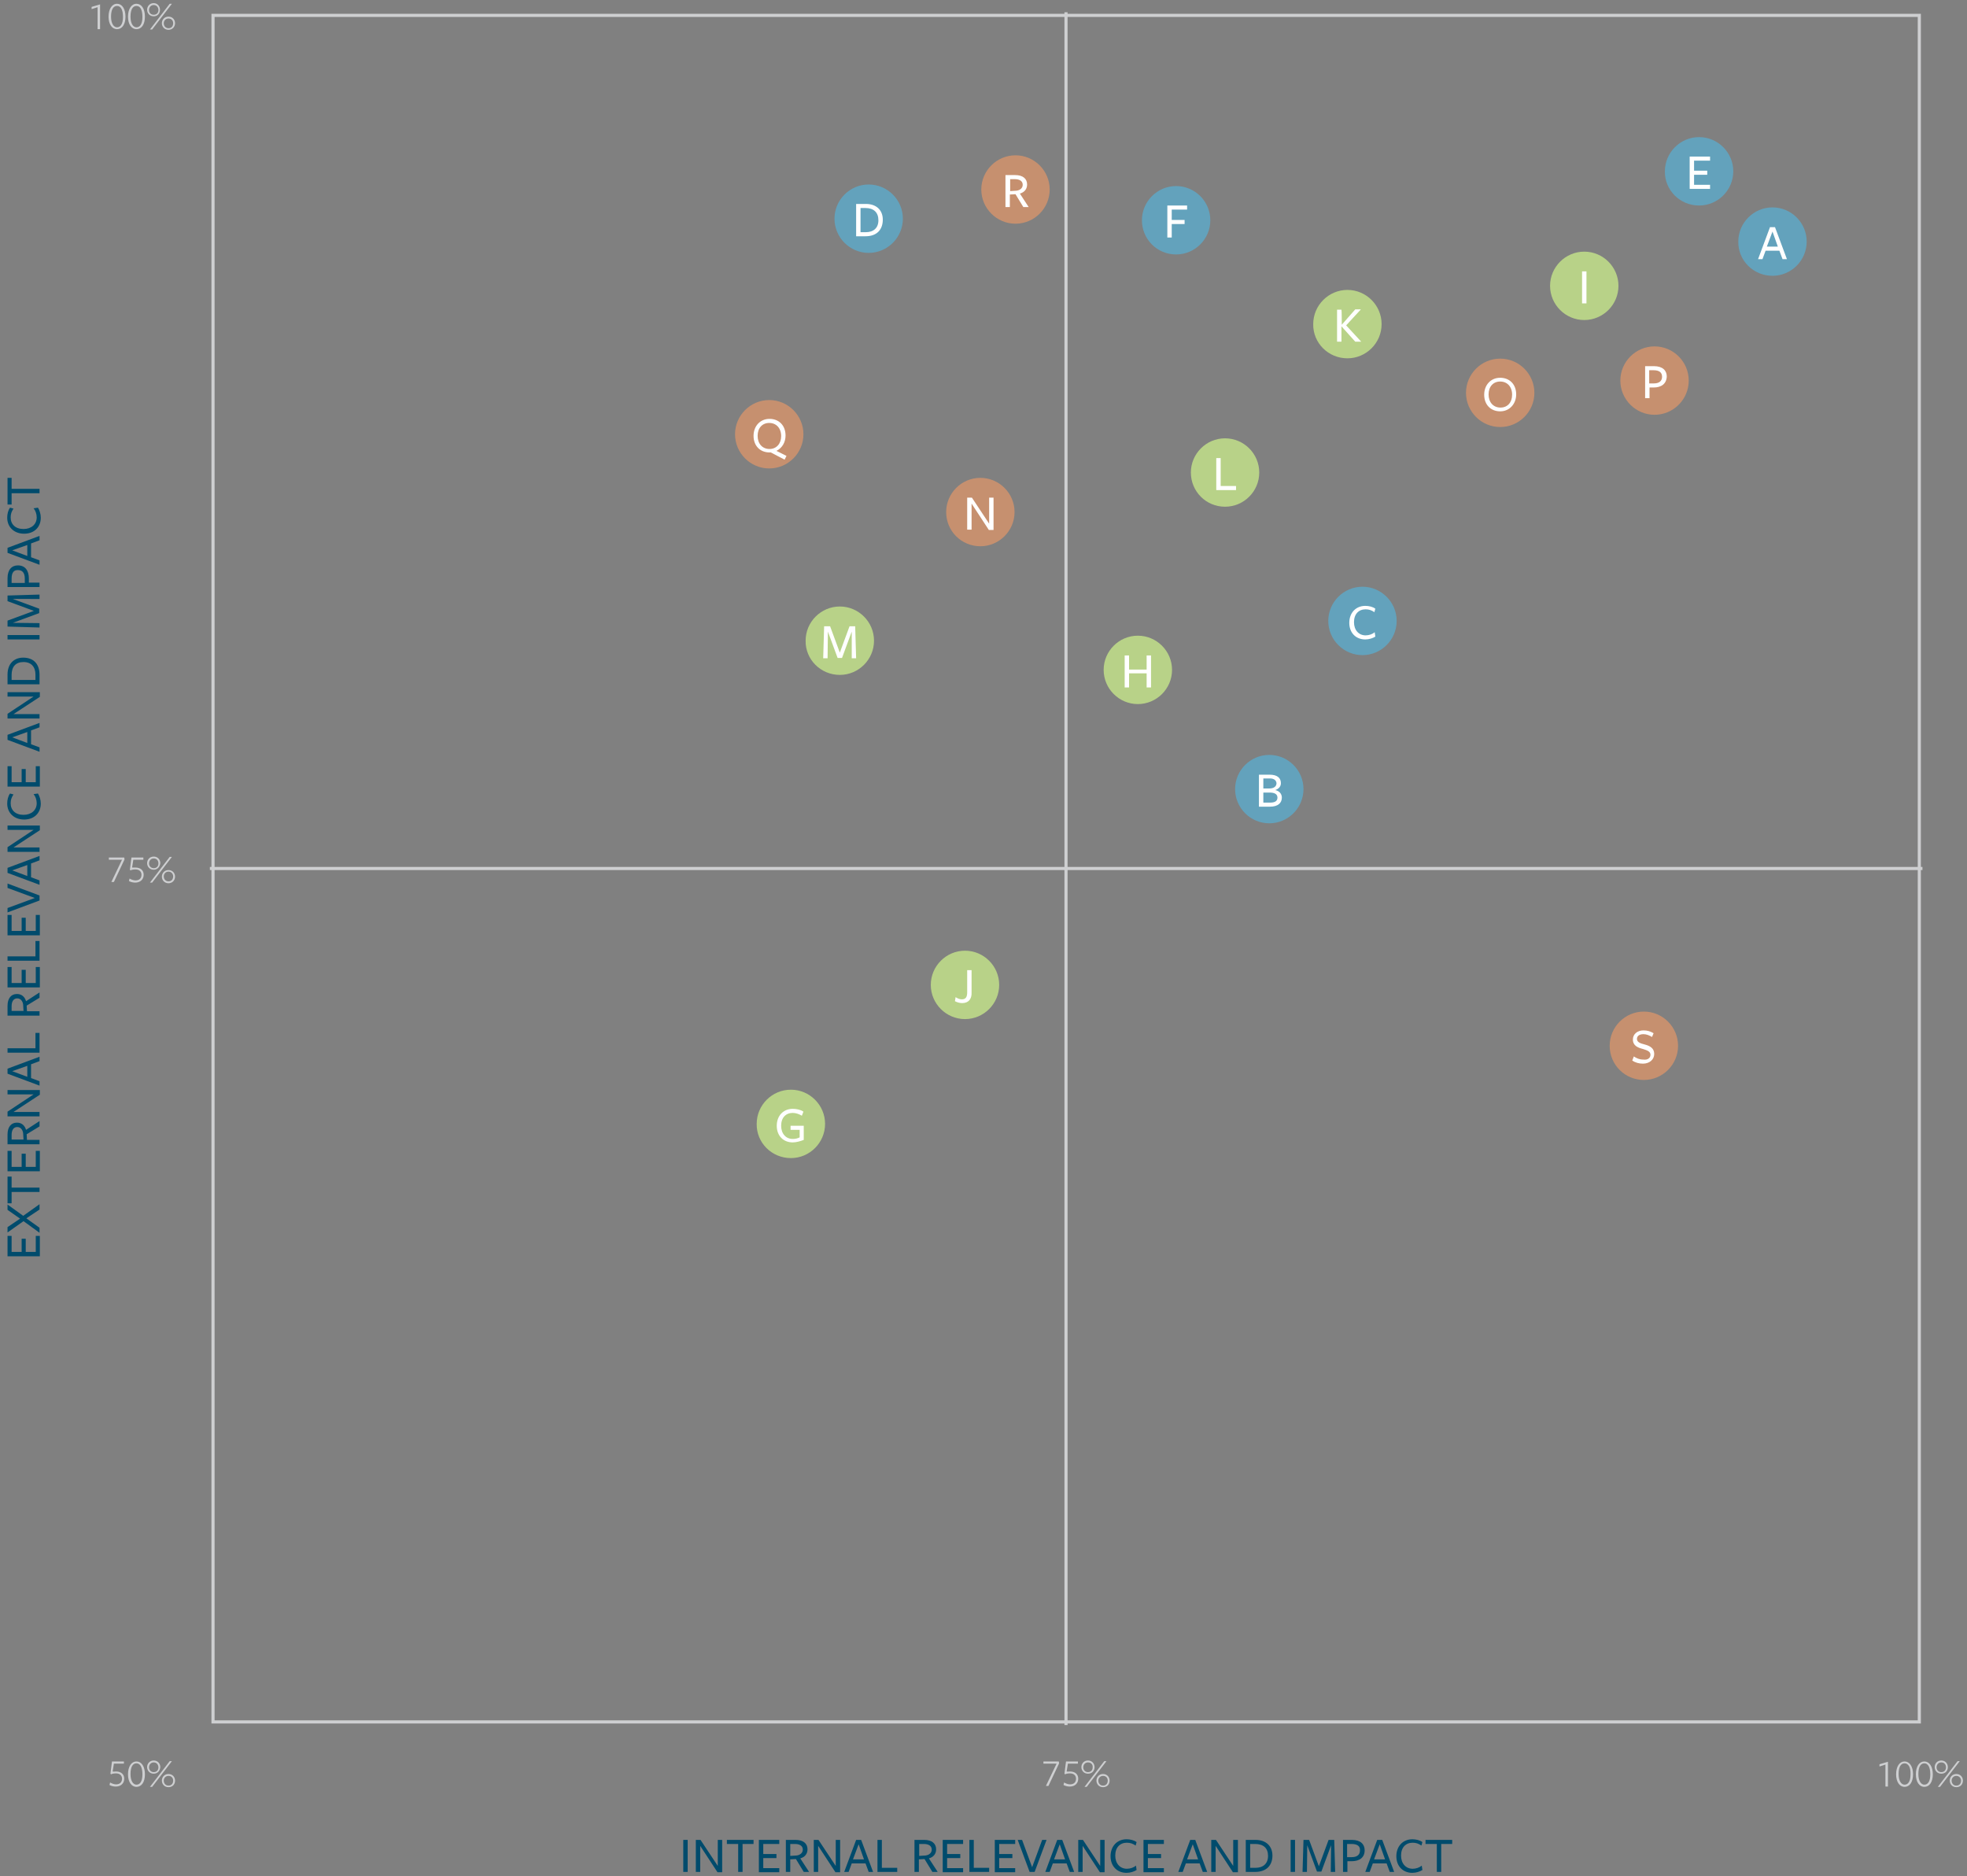 <?xml version="1.0" encoding="utf-8"?>
<!-- Generator: Adobe Illustrator 25.2.3, SVG Export Plug-In . SVG Version: 6.00 Build 0)  -->
<svg version="1.1" xmlns="http://www.w3.org/2000/svg" xmlns:xlink="http://www.w3.org/1999/xlink" x="0px" y="0px"
	 viewBox="0 0 627 598" style="enable-background:new 0 0 627 598;" xml:space="preserve">
<rect x="0" y="0" width="627" height="598" fill="#808080" stroke="none"/>
<style type="text/css">
	.st0{display:none;}
	.st1{display:inline;}
	.st2{fill:#B8D288;}
	.st3{fill:#FFFFFF;}
	.st4{fill:#63A2BC;}
	.st5{fill:#C6906F;}
	.st6{fill:none;stroke:#CECFD1;}
	.st7{fill:#CECFD1;}
	.st8{fill:#004B6C;}
</style>
<g id="Capa_1" class="st0">
	<g class="st1">
		<path class="st2" d="M252.1,369.1c6,0,10.9-4.9,10.9-10.9c0-6-4.9-10.9-10.9-10.9s-10.9,4.9-10.9,10.9
			C241.1,364.2,246,369.1,252.1,369.1"/>
		<g>
			<path class="st3" d="M252.7,364.1c-3,0-5.1-2.1-5.1-5.3s2.1-5.4,5.1-5.4c1.2,0,2.6,0.3,3.4,0.9l-0.5,1.3
				c-0.8-0.5-1.9-0.9-2.9-0.9c-2.2,0-3.7,1.5-3.7,4.1c0,2.5,1.5,4.2,3.7,4.2c0.9,0,1.6-0.2,2.2-0.5v-2.4h-2.9v-1.3h4.2v4.5
				C255.2,363.7,253.8,364.1,252.7,364.1z"/>
		</g>
		<path class="st2" d="M307.6,324.8c6,0,10.9-4.9,10.9-10.9c0-6-4.9-10.9-10.9-10.9c-6,0-10.9,4.9-10.9,10.9
			C296.7,319.9,301.6,324.8,307.6,324.8"/>
		<g>
			<path class="st3" d="M306.7,319.7c-0.9,0-1.7-0.3-2.3-0.6l0.2-1.3c0.6,0.4,1.3,0.7,2,0.7c1.2,0,1.7-0.7,1.7-2.2v-7.1h1.4v7.1
				C309.8,318.3,308.8,319.7,306.7,319.7z"/>
		</g>
		<path class="st2" d="M267.7,215.1c6,0,10.9-4.9,10.9-10.9c0-6-4.9-10.9-10.9-10.9s-10.9,4.9-10.9,10.9
			C256.7,210.2,261.6,215.1,267.7,215.1"/>
		<g>
			<path class="st3" d="M271.5,201.3l-3.1,8.4h-1.4l-3.1-8.4l-0.1,8.5h-1.4l0.3-10.2h1.9l3.1,8.4l3.1-8.4h1.8l0.3,10.2h-1.4
				L271.5,201.3z"/>
		</g>
		<path class="st2" d="M362.7,224.4c6,0,10.9-4.9,10.9-10.9c0-6-4.9-10.9-10.9-10.9s-10.9,4.9-10.9,10.9
			C351.8,219.5,356.7,224.4,362.7,224.4"/>
		<g>
			<path class="st3" d="M365.5,219.1v-4.5h-5.6v4.5h-1.4v-10.2h1.4v4.5h5.6v-4.5h1.4v10.2H365.5z"/>
		</g>
		<path class="st2" d="M390.5,161.5c6,0,10.9-4.9,10.9-10.9c0-6-4.9-10.9-10.9-10.9c-6,0-10.9,4.9-10.9,10.9
			C379.6,156.6,384.4,161.5,390.5,161.5"/>
		<g>
			<path class="st3" d="M387.7,156.2v-10.2h1.4v8.9h4.9v1.3H387.7z"/>
		</g>
		<path class="st2" d="M429.5,114.2c6,0,10.9-4.9,10.9-10.9c0-6-4.9-10.9-10.9-10.9s-10.9,4.9-10.9,10.9
			C418.5,109.3,423.4,114.2,429.5,114.2"/>
		<g>
			<path class="st3" d="M427.7,103.5l4.3-4.9h1.8l-4.7,5.1l4.8,5.2H432l-4.4-4.9h0c0,0.9,0,4.9,0,4.9h-1.4V98.7h1.4
				C427.7,98.7,427.7,103.5,427.7,103.5L427.7,103.5z"/>
		</g>
		<path class="st4" d="M276.9,80.6c6,0,10.9-4.9,10.9-10.9c0-6-4.9-10.9-10.9-10.9c-6,0-10.9,4.9-10.9,10.9
			C266,75.7,270.9,80.6,276.9,80.6"/>
		<g>
			<path class="st3" d="M275.9,75.3c-0.8,0-3,0-3,0V65c0,0,2.3,0,3.1,0c3.4,0,5.4,2,5.4,5C281.4,73.2,279.5,75.3,275.9,75.3z
				 M275.9,66.3h-1.6V74h1.7c2.4,0,4-1.3,4-3.8C280,67.7,278.5,66.3,275.9,66.3z"/>
		</g>
		<path class="st4" d="M374.9,81.1c6,0,10.9-4.9,10.9-10.9c0-6-4.9-10.9-10.9-10.9c-6,0-10.9,4.9-10.9,10.9
			C364,76.2,368.8,81.1,374.9,81.1"/>
		<g>
			<path class="st3" d="M372.1,65.5h6.3v1.3h-4.9v3.3h4.1v1.3h-4.1v4.3h-1.4V65.5z"/>
		</g>
		<path class="st4" d="M541.6,65.5c6,0,10.9-4.9,10.9-10.9c0-6-4.9-10.9-10.9-10.9c-6,0-10.9,4.9-10.9,10.9
			C530.6,60.6,535.5,65.5,541.6,65.5"/>
		<g>
			<path class="st3" d="M538.6,60.2V49.9h6.5v1.3H540v3.2h4.2v1.3H540v3.2h5.1v1.3H538.6z"/>
		</g>
		<path class="st4" d="M565,87.9c6,0,10.9-4.9,10.9-10.9c0-6-4.9-10.9-10.9-10.9c-6,0-10.9,4.9-10.9,10.9
			C554,83,558.9,87.9,565,87.9"/>
		<g>
			<path class="st3" d="M569.6,82.6h-1.4l-1-2.7h-4.4l-1,2.7h-1.4l3.8-10.2h1.6L569.6,82.6z M565,73.8l-1.8,4.8h3.5L565,73.8z"/>
		</g>
		<path class="st4" d="M434.3,208.8c6,0,10.9-4.9,10.9-10.9c0-6-4.9-10.9-10.9-10.9s-10.9,4.9-10.9,10.9
			C423.4,203.9,428.3,208.8,434.3,208.8"/>
		<g>
			<path class="st3" d="M438.1,195.1c-0.9-0.6-1.7-0.9-2.8-0.9c-2.2,0-3.7,1.5-3.7,4.1c0,2.5,1.5,4.2,3.7,4.2c1.1,0,2.2-0.4,2.9-1
				l0.2,1.4c-0.8,0.5-2,0.9-3.2,0.9c-3,0-5.1-2.1-5.1-5.3s2.1-5.4,5.1-5.4c1.2,0,2.4,0.3,3.2,0.9L438.1,195.1z"/>
		</g>
		<path class="st4" d="M404.6,262.4c6,0,10.9-4.9,10.9-10.9c0-6-4.9-10.9-10.9-10.9c-6,0-10.9,4.9-10.9,10.9
			C393.7,257.5,398.6,262.4,404.6,262.4"/>
		<g>
			<path class="st3" d="M408.6,254.2c0,1.7-1.2,2.9-3.8,2.9h-3.5v-10.2h3.4c2.5,0,3.6,1.1,3.6,2.7c0,1-0.6,1.8-1.8,2.2
				C407.8,252.1,408.6,253,408.6,254.2z M404.8,248.1h-2.1v3.2c0,0,1.9,0,1.9,0c1.5,0,2.3-0.7,2.3-1.7
				C406.8,248.7,406.1,248.1,404.8,248.1z M404.7,252.6h-2v3.2h2.2c1.5,0,2.3-0.5,2.3-1.6C407.2,253,406.1,252.6,404.7,252.6z"/>
		</g>
		<path class="st2" d="M505,102c6,0,10.9-4.9,10.9-10.9c0-6-4.9-10.9-10.9-10.9c-6,0-10.9,4.9-10.9,10.9C494.1,97.1,499,102,505,102
			"/>
		<g>
			<path class="st3" d="M504.3,96.7V86.5h1.4v10.2H504.3z"/>
		</g>
		<path class="st5" d="M524,344.2c6,0,10.9-4.9,10.9-10.9c0-6-4.9-10.9-10.9-10.9c-6,0-10.9,4.9-10.9,10.9
			C513.1,339.4,518,344.2,524,344.2"/>
		<g>
			<path class="st3" d="M526.1,336.2c0-1-0.8-1.4-2.5-1.9c-1.5-0.4-3.1-1-3.1-3c0-1.7,1.4-2.9,3.4-2.9c1.2,0,2.2,0.3,3.2,0.9
				l-0.5,1.2c-0.8-0.5-1.8-0.9-2.7-0.9c-1.5,0-2.1,0.7-2.1,1.5c0,1,0.9,1.4,2.5,1.8c1.5,0.4,3,1.1,3,3c0,1.8-1.5,3.1-3.6,3.1
				c-1.2,0-2.4-0.3-3.4-1l0.5-1.3c0.9,0.6,1.8,1,3,1C525.2,337.9,526.1,337.2,526.1,336.2z"/>
		</g>
		<path class="st5" d="M245.2,149.3c6,0,10.9-4.9,10.9-10.9c0-6-4.9-10.9-10.9-10.9c-6,0-10.9,4.9-10.9,10.9
			C234.3,144.4,239.2,149.3,245.2,149.3"/>
		<g>
			<path class="st3" d="M250.7,145.3l-0.6,1.2l-4.4-2.3c-0.1,0-0.3,0-0.4,0c-3,0-5.1-2.1-5.1-5.3c0-3.1,2.1-5.4,5.1-5.4
				c3,0,5.1,2.1,5.1,5.3c0,2.2-1.1,4-2.9,4.9L250.7,145.3z M245.2,134.8c-2.2,0-3.7,1.6-3.7,4.1c0,2.5,1.5,4.2,3.8,4.2
				c2.2,0,3.7-1.7,3.7-4.1C249,136.4,247.4,134.8,245.2,134.8z"/>
		</g>
		<path class="st5" d="M312.5,174.1c6,0,10.9-4.9,10.9-10.9c0-6-4.9-10.9-10.9-10.9c-6,0-10.9,4.9-10.9,10.9
			C301.6,169.3,306.5,174.1,312.5,174.1"/>
		<g>
			<path class="st3" d="M315.3,158.6h1.4v10.3h-1.5l-5.5-8.4v8.3h-1.4v-10.2h1.5l5.5,8.3V158.6z"/>
		</g>
		<path class="st5" d="M323.7,71.3c6,0,10.9-4.9,10.9-10.9c0-6-4.9-10.9-10.9-10.9c-6,0-10.9,4.9-10.9,10.9
			C312.8,66.4,317.7,71.3,323.7,71.3"/>
		<g>
			<path class="st3" d="M321.9,66h-1.4V55.8c0,0,3,0,3.1,0c2.5,0,3.8,1.2,3.8,3c0,1.5-0.9,2.5-2.3,2.9l2.8,4.3h-1.7l-2.5-4.1
				l-1.8,0.1V66z M323.6,60.8c1.3,0,2.4-0.7,2.4-1.9c0-1.2-1-1.8-2.5-1.8h-1.5v3.8L323.6,60.8z"/>
		</g>
		<path class="st5" d="M478.2,136.1c6,0,10.9-4.9,10.9-10.9c0-6-4.9-10.9-10.9-10.9c-6,0-10.9,4.9-10.9,10.9
			C467.3,131.2,472.2,136.1,478.2,136.1"/>
		<g>
			<path class="st3" d="M478.2,131.1c-3,0-5.1-2.1-5.1-5.3c0-3.1,2.1-5.4,5.1-5.4c3,0,5.1,2.1,5.1,5.3
				C483.3,128.7,481.2,131.1,478.2,131.1z M478.2,121.6c-2.2,0-3.7,1.6-3.7,4.1c0,2.5,1.5,4.2,3.8,4.2c2.2,0,3.7-1.6,3.7-4.1
				C482,123.2,480.4,121.6,478.2,121.6z"/>
		</g>
		<path class="st5" d="M527.4,132.2c6,0,10.9-4.9,10.9-10.9c0-6-4.9-10.9-10.9-10.9c-6,0-10.9,4.9-10.9,10.9
			C516.5,127.3,521.4,132.2,527.4,132.2"/>
		<g>
			<path class="st3" d="M527.1,123.5l-1.3,0v3.4h-1.4v-10.2c0,0,2.8,0,2.8,0c2.8,0,4.1,1.4,4.1,3.3
				C531.2,122.3,529.6,123.5,527.1,123.5z M527.1,118c0,0-1.4,0-1.4,0v4.2l1.5,0c1.7,0,2.6-0.8,2.6-2.1
				C529.8,118.7,528.9,118,527.1,118z"/>
		</g>
		<rect x="67.9" y="4.9" class="st6" width="543.9" height="543.9"/>
		<line class="st6" x1="339.8" y1="3.9" x2="339.8" y2="549.8"/>
		<line class="st6" x1="66.9" y1="276.8" x2="612.8" y2="276.8"/>
		<path class="st7" d="M31.1,2.3l-1.9,0.6l0-0.7l2.7-0.8v7.9h-0.8V2.3z M37.3,9.3c-1.6,0-2.7-1.6-2.7-4s1.1-4.1,2.7-4.1
			c1.6,0,2.7,1.6,2.7,4.1S38.9,9.3,37.3,9.3z M37.3,1.9c-1.1,0-1.9,1-1.9,3.4c0,2.3,0.9,3.4,1.9,3.4c1.1,0,1.9-1,1.9-3.3
			C39.2,2.9,38.4,1.9,37.3,1.9z M43.5,9.3c-1.6,0-2.7-1.6-2.7-4s1.1-4.1,2.7-4.1c1.6,0,2.7,1.6,2.7,4.1S45.1,9.3,43.5,9.3z
			 M43.5,1.9c-1.1,0-1.9,1-1.9,3.4c0,2.3,0.9,3.4,1.9,3.4c1.1,0,1.9-1,1.9-3.3C45.4,2.9,44.6,1.9,43.5,1.9z M49,5.2
			c-1.3,0-2.1-1-2.1-2.1C46.9,2,47.7,1,49,1C50.2,1,51,2,51,3.1C51,4.3,50.2,5.2,49,5.2z M49,1.6c-0.9,0-1.5,0.7-1.5,1.6
			C47.5,4,48,4.7,49,4.7c1,0,1.5-0.7,1.5-1.5C50.5,2.3,49.9,1.6,49,1.6z M48.5,9.4h-0.7l6.3-8.2h0.7L48.5,9.4z M53.7,9.5
			c-1.3,0-2.1-1-2.1-2.1c0-1.1,0.8-2.1,2.1-2.1c1.3,0,2.1,1,2.1,2.1C55.8,8.5,55,9.5,53.7,9.5z M53.7,5.9c-0.9,0-1.5,0.7-1.5,1.5
			c0,0.9,0.6,1.6,1.5,1.6c1,0,1.5-0.7,1.5-1.6C55.2,6.6,54.7,5.9,53.7,5.9z"/>
		<path class="st7" d="M332.6,562.2l0-0.8h4.9l0.1,0.6l-3.4,7.2h-0.8l3.4-7.1H332.6z M341.1,564.6c1.6,0,2.6,0.9,2.6,2.3
			c0,1.4-1,2.5-2.7,2.5c-0.7,0-1.5-0.2-2-0.5l0.2-0.8c0.5,0.3,1.2,0.6,1.9,0.6c1.1,0,1.9-0.6,1.9-1.8c0-1-0.7-1.7-1.9-1.7
			c-0.7,0-1.2,0.1-1.6,0.3l-0.2-0.2l0.5-3.9h3.8l0,0.7h-3.2l-0.4,2.5C340.3,564.7,340.6,564.6,341.1,564.6z M346.8,565.3
			c-1.3,0-2.1-1-2.1-2.1c0-1.1,0.8-2.1,2.1-2.1c1.3,0,2.1,1,2.1,2.1C348.9,564.4,348.1,565.3,346.8,565.3z M346.8,561.7
			c-0.9,0-1.5,0.7-1.5,1.6c0,0.8,0.6,1.5,1.5,1.5c1,0,1.5-0.7,1.5-1.5C348.4,562.4,347.8,561.7,346.8,561.7z M346.4,569.5h-0.7
			l6.3-8.2h0.7L346.4,569.5z M351.6,569.6c-1.3,0-2.1-1-2.1-2.1c0-1.1,0.8-2.1,2.1-2.1c1.3,0,2.1,1,2.1,2.1
			C353.7,568.7,352.9,569.6,351.6,569.6z M351.6,566c-0.9,0-1.5,0.7-1.5,1.5c0,0.9,0.6,1.6,1.5,1.6c1,0,1.5-0.7,1.5-1.6
			C353.1,566.7,352.6,566,351.6,566z"/>
		<path class="st7" d="M601,562.4l-1.9,0.6l0-0.7l2.7-0.8v7.9H601V562.4z M607.1,569.5c-1.6,0-2.7-1.6-2.7-4c0-2.5,1.1-4.1,2.7-4.1
			c1.6,0,2.7,1.6,2.7,4.1S608.7,569.5,607.1,569.5z M607.1,562c-1.1,0-1.9,1-1.9,3.4c0,2.3,0.9,3.4,1.9,3.4c1.1,0,1.9-1,1.9-3.3
			C609.1,563.1,608.2,562,607.1,562z M613.4,569.5c-1.6,0-2.7-1.6-2.7-4c0-2.5,1.1-4.1,2.7-4.1c1.6,0,2.7,1.6,2.7,4.1
			S615,569.5,613.4,569.5z M613.4,562c-1.1,0-1.9,1-1.9,3.4c0,2.3,0.9,3.4,1.9,3.4c1.1,0,1.9-1,1.9-3.3
			C615.3,563.1,614.5,562,613.4,562z M618.8,565.3c-1.3,0-2.1-1-2.1-2.1c0-1.1,0.8-2.1,2.1-2.1c1.3,0,2.1,1,2.1,2.1
			C620.9,564.4,620.1,565.3,618.8,565.3z M618.8,561.7c-0.9,0-1.5,0.7-1.5,1.6c0,0.8,0.6,1.5,1.5,1.5c1,0,1.5-0.7,1.5-1.5
			C620.3,562.4,619.8,561.7,618.8,561.7z M618.4,569.5h-0.7l6.3-8.2h0.7L618.4,569.5z M623.6,569.6c-1.3,0-2.1-1-2.1-2.1
			c0-1.1,0.8-2.1,2.1-2.1c1.3,0,2.1,1,2.1,2.1C625.7,568.7,624.9,569.6,623.6,569.6z M623.6,566c-0.9,0-1.5,0.7-1.5,1.5
			c0,0.9,0.6,1.6,1.5,1.6c1,0,1.5-0.7,1.5-1.6C625.1,566.7,624.5,566,623.6,566z"/>
		<path class="st7" d="M37,564.6c1.6,0,2.6,0.9,2.6,2.3c0,1.4-1,2.5-2.7,2.5c-0.7,0-1.5-0.2-2-0.5l0.2-0.8c0.5,0.3,1.2,0.6,1.9,0.6
			c1.1,0,1.9-0.6,1.9-1.8c0-1-0.7-1.7-1.9-1.7c-0.7,0-1.2,0.1-1.6,0.3l-0.2-0.2l0.5-3.9h3.8l0,0.7h-3.2l-0.4,2.5
			C36.2,564.7,36.5,564.6,37,564.6z M43.5,569.5c-1.6,0-2.7-1.6-2.7-4c0-2.5,1.1-4.1,2.7-4.1c1.6,0,2.7,1.6,2.7,4.1
			S45.1,569.5,43.5,569.5z M43.5,562c-1.1,0-1.9,1-1.9,3.4c0,2.3,0.9,3.4,1.9,3.4c1.1,0,1.9-1,1.9-3.3C45.4,563.1,44.6,562,43.5,562
			z M48.9,565.3c-1.3,0-2.1-1-2.1-2.1c0-1.1,0.8-2.1,2.1-2.1c1.3,0,2.1,1,2.1,2.1C51,564.4,50.2,565.3,48.9,565.3z M48.9,561.7
			c-0.9,0-1.5,0.7-1.5,1.6c0,0.8,0.6,1.5,1.5,1.5c1,0,1.5-0.7,1.5-1.5C50.5,562.4,49.9,561.7,48.9,561.7z M48.5,569.5h-0.7l6.3-8.2
			h0.7L48.5,569.5z M53.7,569.6c-1.3,0-2.1-1-2.1-2.1c0-1.1,0.8-2.1,2.1-2.1c1.3,0,2.1,1,2.1,2.1C55.8,568.7,55,569.6,53.7,569.6z
			 M53.7,566c-0.9,0-1.5,0.7-1.5,1.5c0,0.9,0.6,1.6,1.5,1.6c1,0,1.5-0.7,1.5-1.6C55.2,566.7,54.7,566,53.7,566z"/>
		<path class="st7" d="M34.7,274.1l0-0.8h4.9l0.1,0.6l-3.4,7.2h-0.8l3.4-7.1H34.7z M43.2,276.5c1.6,0,2.6,0.9,2.6,2.3
			c0,1.4-1,2.5-2.7,2.5c-0.7,0-1.5-0.2-2-0.5l0.2-0.8c0.5,0.3,1.2,0.6,1.9,0.6c1.1,0,1.9-0.6,1.9-1.8c0-1-0.7-1.7-1.9-1.7
			c-0.7,0-1.2,0.1-1.6,0.3l-0.2-0.2l0.5-3.9h3.8l0,0.7h-3.2l-0.4,2.5C42.4,276.5,42.7,276.5,43.2,276.5z M48.9,277.2
			c-1.3,0-2.1-1-2.1-2.1c0-1.1,0.8-2.1,2.1-2.1c1.3,0,2.1,1,2.1,2.1C51,276.2,50.2,277.2,48.9,277.2z M48.9,273.6
			c-0.9,0-1.5,0.7-1.5,1.6c0,0.8,0.6,1.5,1.5,1.5c1,0,1.5-0.7,1.5-1.5C50.5,274.2,49.9,273.6,48.9,273.6z M48.5,281.3h-0.7l6.3-8.2
			h0.7L48.5,281.3z M53.7,281.5c-1.3,0-2.1-1-2.1-2.1c0-1.1,0.8-2.1,2.1-2.1c1.3,0,2.1,1,2.1,2.1C55.8,280.5,55,281.5,53.7,281.5z
			 M53.7,277.8c-0.9,0-1.5,0.7-1.5,1.5c0,0.9,0.6,1.6,1.5,1.6c1,0,1.5-0.7,1.5-1.6C55.2,278.6,54.7,277.8,53.7,277.8z"/>
		<g>
			<path class="st8" d="M224.9,596.6h-1.4v-10.2c0,0,3,0,3.1,0c2.5,0,3.8,1.2,3.8,3c0,1.5-0.9,2.5-2.3,2.9l2.8,4.3h-1.7l-2.5-4.1
				l-1.8,0.1V596.6z M226.6,591.4c1.3,0,2.4-0.7,2.4-1.9c0-1.2-1-1.8-2.5-1.8h-1.5v3.8L226.6,591.4z"/>
			<path class="st8" d="M232.4,596.6v-10.2h6.5v1.3h-5.1v3.2h4.2v1.3h-4.2v3.2h5.1v1.3H232.4z"/>
			<path class="st8" d="M241,596.6v-10.2h1.4v8.9h4.9v1.3H241z"/>
			<path class="st8" d="M249.1,596.6v-10.2h6.5v1.3h-5.1v3.2h4.2v1.3h-4.2v3.2h5.1v1.3H249.1z"/>
			<path class="st8" d="M261.7,596.6h-1.6l-3.8-10.2h1.4l3.2,8.7l3.2-8.7h1.4L261.7,596.6z"/>
			<path class="st8" d="M274.3,596.6h-1.4l-1-2.7h-4.4l-1,2.7h-1.4l3.8-10.2h1.6L274.3,596.6z M269.7,587.8l-1.8,4.8h3.5
				L269.7,587.8z"/>
			<path class="st8" d="M282.7,586.4h1.4v10.3h-1.5l-5.5-8.4v8.3h-1.4v-10.2h1.5l5.5,8.3V586.4z"/>
			<path class="st8" d="M294,588.2c-0.9-0.6-1.7-0.9-2.8-0.9c-2.2,0-3.7,1.5-3.7,4.1c0,2.5,1.5,4.2,3.7,4.2c1.1,0,2.2-0.4,2.9-1
				l0.2,1.4c-0.8,0.5-2,0.9-3.2,0.9c-3,0-5.1-2.1-5.1-5.3s2.1-5.4,5.1-5.4c1.2,0,2.4,0.3,3.2,0.9L294,588.2z"/>
			<path class="st8" d="M296.5,596.6v-10.2h1.4v10.2H296.5z"/>
			<path class="st8" d="M308.5,596.6h-1.4l-1-2.7h-4.4l-1,2.7h-1.4l3.8-10.2h1.6L308.5,596.6z M303.9,587.8l-1.8,4.8h3.5
				L303.9,587.8z"/>
			<path class="st8" d="M313.6,596.6v-10.2h6.5v1.3H315v3.2h4.2v1.3H315v3.2h5.1v1.3H313.6z"/>
			<path class="st8" d="M326,596.6v-10.2h1.4v10.2H326z"/>
			<path class="st8" d="M338.8,588.1l-3.1,8.4h-1.4l-3.1-8.4l-0.1,8.5h-1.4l0.3-10.2h1.8l3.1,8.4l3.1-8.4h1.8l0.3,10.2h-1.4
				L338.8,588.1z"/>
			<path class="st8" d="M345.3,593.2l-1.3,0v3.4h-1.4v-10.2c0,0,2.8,0,2.8,0c2.8,0,4.1,1.4,4.1,3.3
				C349.5,592,347.9,593.2,345.3,593.2z M345.4,587.7c0,0-1.4,0-1.4,0v4.2l1.5,0c1.7,0,2.6-0.8,2.6-2.1
				C348.1,588.4,347.2,587.7,345.4,587.7z"/>
			<path class="st8" d="M359,596.6h-1.4l-1-2.7h-4.4l-1,2.7h-1.4l3.8-10.2h1.6L359,596.6z M354.4,587.8l-1.8,4.8h3.5L354.4,587.8z"
				/>
			<path class="st8" d="M367.6,588.2c-0.9-0.6-1.7-0.9-2.8-0.9c-2.2,0-3.7,1.5-3.7,4.1c0,2.5,1.5,4.2,3.7,4.2c1.1,0,2.2-0.4,2.9-1
				l0.2,1.4c-0.8,0.5-2,0.9-3.2,0.9c-3,0-5.1-2.1-5.1-5.3s2.1-5.4,5.1-5.4c1.2,0,2.4,0.3,3.2,0.9L367.6,588.2z"/>
			<path class="st8" d="M373.9,587.7v8.9h-1.4v-8.9H369v-1.3h8.5v1.3H373.9z"/>
			<path class="st8" d="M383.6,596.8c-3,0-5.1-2.1-5.1-5.3c0-3.1,2.1-5.4,5.1-5.4c3,0,5.1,2.1,5.1,5.3
				C388.7,594.5,386.6,596.8,383.6,596.8z M383.5,587.4c-2.2,0-3.7,1.6-3.7,4.1c0,2.5,1.5,4.2,3.8,4.2c2.2,0,3.7-1.6,3.7-4.1
				C387.3,589,385.8,587.4,383.5,587.4z"/>
			<path class="st8" d="M394.5,596.6v-10.2h1.4v10.2H394.5z"/>
			<path class="st8" d="M405.5,586.4h1.4v10.3h-1.5l-5.5-8.4v8.3h-1.4v-10.2h1.5l5.5,8.3V586.4z"/>
			<path class="st8" d="M413.4,587.7v8.9h-1.4v-8.9h-3.6v-1.3h8.5v1.3H413.4z"/>
			<path class="st8" d="M418.6,596.6v-10.2h6.5v1.3H420v3.2h4.2v1.3H420v3.2h5.1v1.3H418.6z"/>
			<path class="st8" d="M428.6,596.6h-1.4v-10.2c0,0,3,0,3.1,0c2.5,0,3.8,1.2,3.8,3c0,1.5-0.9,2.5-2.3,2.9l2.8,4.3h-1.7l-2.5-4.1
				l-1.8,0.1V596.6z M430.3,591.4c1.3,0,2.4-0.7,2.4-1.9c0-1.2-1-1.8-2.5-1.8h-1.5v3.8L430.3,591.4z"/>
			<path class="st8" d="M443.1,586.4h1.4v10.3h-1.5l-5.5-8.4v8.3h-1.4v-10.2h1.5l5.5,8.3V586.4z"/>
			<path class="st8" d="M451.6,596.8c-3,0-5.1-2.1-5.1-5.3c0-3.1,2.1-5.4,5.1-5.4c3,0,5.1,2.1,5.1,5.3
				C456.8,594.5,454.6,596.8,451.6,596.8z M451.6,587.4c-2.2,0-3.7,1.6-3.7,4.1c0,2.5,1.5,4.2,3.8,4.2c2.2,0,3.7-1.6,3.7-4.1
				C455.4,589,453.8,587.4,451.6,587.4z"/>
		</g>
		<g>
			<path class="st8" d="M12.6,393.3v1.4H2.4c0,0,0-3,0-3.1c0-2.5,1.2-3.8,3-3.8c1.5,0,2.5,0.9,2.9,2.3l4.3-2.8v1.7l-4.1,2.5l0.1,1.8
				H12.6z M7.4,391.6c0-1.3-0.7-2.4-1.9-2.4c-1.2,0-1.8,1-1.8,2.5v1.5h3.8L7.4,391.6z"/>
			<path class="st8" d="M12.6,385.7H2.4v-6.5h1.3v5.1h3.2v-4.2h1.3v4.2h3.2v-5.1h1.3V385.7z"/>
			<path class="st8" d="M12.6,377.2H2.4v-1.4h8.9v-4.9h1.3V377.2z"/>
			<path class="st8" d="M12.6,369.1H2.4v-6.5h1.3v5.1h3.2v-4.2h1.3v4.2h3.2v-5.1h1.3V369.1z"/>
			<path class="st8" d="M12.6,356.4v1.6l-10.2,3.8v-1.4l8.7-3.2L2.4,354v-1.4L12.6,356.4z"/>
			<path class="st8" d="M12.6,343.8v1.4l-2.7,1v4.4l2.7,1v1.4l-10.2-3.8v-1.6L12.6,343.8z M3.9,348.4l4.8,1.8v-3.5L3.9,348.4z"/>
			<path class="st8" d="M2.4,335.5v-1.4h10.3v1.5l-8.4,5.5h8.3v1.4H2.4v-1.5l8.3-5.5H2.4z"/>
			<path class="st8" d="M4.3,324.2c-0.6,0.9-0.9,1.7-0.9,2.8c0,2.2,1.5,3.7,4.1,3.7c2.5,0,4.2-1.5,4.2-3.7c0-1.1-0.4-2.2-1-2.9
				l1.4-0.2c0.5,0.8,0.9,2,0.9,3.2c0,3-2.1,5.1-5.3,5.1s-5.4-2.1-5.4-5.1c0-1.2,0.3-2.4,0.9-3.2L4.3,324.2z"/>
			<path class="st8" d="M12.6,321.7H2.4v-1.4h10.2V321.7z"/>
			<path class="st8" d="M12.6,309.6v1.4l-2.7,1v4.4l2.7,1v1.4L2.4,315v-1.6L12.6,309.6z M3.9,314.2l4.8,1.8v-3.5L3.9,314.2z"/>
			<path class="st8" d="M12.6,304.5H2.4v-6.5h1.3v5.1h3.2v-4.2h1.3v4.2h3.2v-5.1h1.3V304.5z"/>
			<path class="st8" d="M12.6,292.2H2.4v-1.4h10.2V292.2z"/>
			<path class="st8" d="M4.1,279.4l8.4,3.1v1.4L4.1,287l8.5,0.1v1.4l-10.2-0.3v-1.9l8.4-3.1L2.4,280v-1.8l10.2-0.3v1.4L4.1,279.4z"
				/>
			<path class="st8" d="M9.2,272.8l0,1.3h3.4v1.4H2.4c0,0,0-2.8,0-2.8c0-2.8,1.4-4.1,3.3-4.1C8,268.7,9.2,270.3,9.2,272.8z
				 M3.7,272.8c0,0,0,1.4,0,1.4h4.2l0-1.5c0-1.7-0.8-2.6-2.1-2.6C4.4,270.1,3.7,271,3.7,272.8z"/>
			<path class="st8" d="M12.6,259.2v1.4l-2.7,1v4.4l2.7,1v1.4l-10.2-3.8V263L12.6,259.2z M3.9,263.8l4.8,1.8v-3.5L3.9,263.8z"/>
			<path class="st8" d="M4.3,250.5c-0.6,0.9-0.9,1.7-0.9,2.8c0,2.2,1.5,3.7,4.1,3.7c2.5,0,4.2-1.5,4.2-3.7c0-1.1-0.4-2.2-1-2.9
				l1.4-0.2c0.5,0.8,0.9,2,0.9,3.2c0,3-2.1,5.1-5.3,5.1s-5.4-2.1-5.4-5.1c0-1.2,0.3-2.4,0.9-3.2L4.3,250.5z"/>
			<path class="st8" d="M3.7,244.2h8.9v1.4H3.7v3.6H2.4v-8.5h1.3V244.2z"/>
			<path class="st8" d="M12.9,234.6c0,3-2.1,5.1-5.3,5.1c-3.1,0-5.4-2.1-5.4-5.1c0-3,2.1-5.1,5.3-5.1
				C10.5,229.5,12.9,231.6,12.9,234.6z M3.4,234.7c0,2.2,1.6,3.7,4.1,3.7c2.5,0,4.2-1.5,4.2-3.8c0-2.2-1.6-3.7-4.1-3.7
				C5,230.9,3.4,232.4,3.4,234.7z"/>
			<path class="st8" d="M12.6,223.7H2.4v-6.5h1.3v5.1h3.2v-4.2h1.3v4.2h3.2v-5.1h1.3V223.7z"/>
			<path class="st8" d="M12.6,214.6v1.6l-5.1-3.7l-5.1,3.6v-1.7l4-2.7l-4-2.8v-1.7l5,3.6l5.2-3.7v1.7l-4.2,2.8L12.6,214.6z"/>
			<path class="st8" d="M3.7,201.8h8.9v1.4H3.7v3.6H2.4v-8.5h1.3V201.8z"/>
			<path class="st8" d="M12.6,196.6H2.4v-6.5h1.3v5.1h3.2V191h1.3v4.2h3.2v-5.1h1.3V196.6z"/>
			<path class="st8" d="M12.6,186.6v1.4H2.4c0,0,0-3,0-3.1c0-2.5,1.2-3.8,3-3.8c1.5,0,2.5,0.9,2.9,2.3l4.3-2.8v1.7l-4.1,2.5l0.1,1.8
				H12.6z M7.4,184.9c0-1.3-0.7-2.4-1.9-2.4c-1.2,0-1.8,1-1.8,2.5v1.5h3.8L7.4,184.9z"/>
			<path class="st8" d="M2.4,172.1v-1.4h10.3v1.5l-8.4,5.5h8.3v1.4H2.4v-1.5l8.3-5.5H2.4z"/>
			<path class="st8" d="M12.9,163.6c0,3-2.1,5.1-5.3,5.1c-3.1,0-5.4-2.1-5.4-5.1c0-3,2.1-5.1,5.3-5.1
				C10.5,158.4,12.9,160.6,12.9,163.6z M3.4,163.6c0,2.2,1.6,3.7,4.1,3.7c2.5,0,4.2-1.5,4.2-3.8c0-2.2-1.6-3.7-4.1-3.7
				C5,159.8,3.4,161.4,3.4,163.6z"/>
		</g>
	</g>
</g>
<g id="Capa_2">
	<g>
		<path class="st2" d="M252.1,369.1c6,0,10.9-4.9,10.9-10.9c0-6-4.9-10.9-10.9-10.9c-6,0-10.9,4.9-10.9,10.9
			C241.1,364.2,246,369.1,252.1,369.1"/>
		<g>
			<path class="st3" d="M252.7,364.1c-3,0-5.1-2.1-5.1-5.3s2.1-5.4,5.1-5.4c1.2,0,2.6,0.3,3.4,0.9l-0.5,1.3
				c-0.8-0.5-1.9-0.9-2.9-0.9c-2.2,0-3.7,1.5-3.7,4.1c0,2.5,1.5,4.2,3.7,4.2c0.9,0,1.6-0.2,2.2-0.5v-2.4h-2.9v-1.3h4.2v4.5
				C255.2,363.7,253.8,364.1,252.7,364.1z"/>
		</g>
		<path class="st2" d="M307.6,324.8c6,0,10.9-4.9,10.9-10.9c0-6-4.9-10.9-10.9-10.9c-6,0-10.9,4.9-10.9,10.9
			C296.7,319.9,301.6,324.8,307.6,324.8"/>
		<g>
			<path class="st3" d="M306.7,319.7c-0.9,0-1.7-0.3-2.3-0.6l0.2-1.3c0.6,0.4,1.3,0.7,2,0.7c1.2,0,1.7-0.7,1.7-2.2v-7.1h1.4v7.1
				C309.8,318.3,308.8,319.7,306.7,319.7z"/>
		</g>
		<path class="st2" d="M267.7,215.1c6,0,10.9-4.9,10.9-10.9c0-6-4.9-10.9-10.9-10.9c-6,0-10.9,4.9-10.9,10.9
			C256.7,210.2,261.6,215.1,267.7,215.1"/>
		<g>
			<path class="st3" d="M271.5,201.3l-3.1,8.4h-1.4l-3.1-8.4l-0.1,8.5h-1.4l0.3-10.2h1.9l3.1,8.4l3.1-8.4h1.8l0.3,10.2h-1.4
				L271.5,201.3z"/>
		</g>
		<path class="st2" d="M362.7,224.4c6,0,10.9-4.9,10.9-10.9c0-6-4.9-10.9-10.9-10.9c-6,0-10.9,4.9-10.9,10.9
			C351.8,219.5,356.7,224.4,362.7,224.4"/>
		<g>
			<path class="st3" d="M365.5,219.1v-4.5h-5.6v4.5h-1.4v-10.2h1.4v4.5h5.6v-4.5h1.4v10.2H365.5z"/>
		</g>
		<path class="st2" d="M390.5,161.5c6,0,10.9-4.9,10.9-10.9c0-6-4.9-10.9-10.9-10.9c-6,0-10.9,4.9-10.9,10.9
			C379.6,156.6,384.4,161.5,390.5,161.5"/>
		<g>
			<path class="st3" d="M387.7,156.2v-10.2h1.4v8.9h4.9v1.3H387.7z"/>
		</g>
		<path class="st2" d="M429.5,114.2c6,0,10.9-4.9,10.9-10.9c0-6-4.9-10.9-10.9-10.9c-6,0-10.9,4.9-10.9,10.9
			C418.5,109.3,423.4,114.2,429.5,114.2"/>
		<g>
			<path class="st3" d="M427.7,103.5l4.3-4.9h1.8l-4.7,5.1l4.8,5.2H432l-4.4-4.9h0c0,0.9,0,4.9,0,4.9h-1.4V98.7h1.4
				C427.7,98.7,427.7,103.5,427.7,103.5L427.7,103.5z"/>
		</g>
		<path class="st4" d="M276.9,80.6c6,0,10.9-4.9,10.9-10.9c0-6-4.9-10.9-10.9-10.9c-6,0-10.9,4.9-10.9,10.9
			C266,75.7,270.9,80.6,276.9,80.6"/>
		<g>
			<path class="st3" d="M275.9,75.3c-0.8,0-3,0-3,0V65c0,0,2.3,0,3.1,0c3.4,0,5.4,2,5.4,5C281.4,73.2,279.5,75.3,275.9,75.3z
				 M275.9,66.3h-1.6V74h1.7c2.4,0,4-1.3,4-3.8C280,67.7,278.5,66.3,275.9,66.3z"/>
		</g>
		<path class="st4" d="M374.9,81.1c6,0,10.9-4.9,10.9-10.9c0-6-4.9-10.9-10.9-10.9c-6,0-10.9,4.9-10.9,10.9
			C364,76.2,368.8,81.1,374.9,81.1"/>
		<g>
			<path class="st3" d="M372.1,65.5h6.3v1.3h-4.9v3.3h4.1v1.3h-4.1v4.3h-1.4V65.5z"/>
		</g>
		<path class="st4" d="M541.6,65.5c6,0,10.9-4.9,10.9-10.9c0-6-4.9-10.9-10.9-10.9c-6,0-10.9,4.9-10.9,10.9
			C530.6,60.6,535.5,65.5,541.6,65.5"/>
		<g>
			<path class="st3" d="M538.6,60.2V49.9h6.5v1.3H540v3.2h4.2v1.3H540v3.2h5.1v1.3H538.6z"/>
		</g>
		<path class="st4" d="M565,87.9c6,0,10.9-4.9,10.9-10.9c0-6-4.9-10.9-10.9-10.9c-6,0-10.9,4.9-10.9,10.9
			C554,83,558.9,87.9,565,87.9"/>
		<g>
			<path class="st3" d="M569.6,82.6h-1.4l-1-2.7h-4.4l-1,2.7h-1.4l3.8-10.2h1.6L569.6,82.6z M565,73.8l-1.8,4.8h3.5L565,73.8z"/>
		</g>
		<path class="st4" d="M434.3,208.8c6,0,10.9-4.9,10.9-10.9c0-6-4.9-10.9-10.9-10.9c-6,0-10.9,4.9-10.9,10.9
			C423.4,203.9,428.3,208.8,434.3,208.8"/>
		<g>
			<path class="st3" d="M438.1,195.1c-0.9-0.6-1.7-0.9-2.8-0.9c-2.2,0-3.7,1.5-3.7,4.1c0,2.5,1.5,4.2,3.7,4.2c1.1,0,2.2-0.4,2.9-1
				l0.2,1.4c-0.8,0.5-2,0.9-3.2,0.9c-3,0-5.1-2.1-5.1-5.3s2.1-5.4,5.1-5.4c1.2,0,2.4,0.3,3.2,0.9L438.1,195.1z"/>
		</g>
		<path class="st4" d="M404.6,262.4c6,0,10.9-4.9,10.9-10.9c0-6-4.9-10.9-10.9-10.9c-6,0-10.9,4.9-10.9,10.9
			C393.7,257.5,398.6,262.4,404.6,262.4"/>
		<g>
			<path class="st3" d="M408.6,254.2c0,1.7-1.2,2.9-3.8,2.9h-3.5v-10.2h3.4c2.5,0,3.6,1.1,3.6,2.7c0,1-0.6,1.8-1.8,2.2
				C407.8,252.1,408.6,253,408.6,254.2z M404.8,248.1h-2.1v3.2c0,0,1.9,0,1.9,0c1.5,0,2.3-0.7,2.3-1.7
				C406.8,248.7,406.1,248.1,404.8,248.1z M404.7,252.6h-2v3.2h2.2c1.5,0,2.3-0.5,2.3-1.6C407.2,253,406.1,252.6,404.7,252.6z"/>
		</g>
		<path class="st2" d="M505,102c6,0,10.9-4.9,10.9-10.9c0-6-4.9-10.9-10.9-10.9c-6,0-10.9,4.9-10.9,10.9C494.1,97.1,499,102,505,102
			"/>
		<g>
			<path class="st3" d="M504.3,96.7V86.5h1.4v10.2H504.3z"/>
		</g>
		<path class="st5" d="M524,344.2c6,0,10.9-4.9,10.9-10.9c0-6-4.9-10.9-10.9-10.9c-6,0-10.9,4.9-10.9,10.9
			C513.1,339.4,518,344.2,524,344.2"/>
		<g>
			<path class="st3" d="M526.1,336.2c0-1-0.8-1.4-2.5-1.9c-1.5-0.4-3.1-1-3.1-3c0-1.7,1.4-2.9,3.4-2.9c1.2,0,2.2,0.3,3.2,0.9
				l-0.5,1.2c-0.8-0.5-1.8-0.9-2.7-0.9c-1.5,0-2.1,0.7-2.1,1.5c0,1,0.9,1.4,2.5,1.8c1.5,0.4,3,1.1,3,3c0,1.8-1.5,3.1-3.6,3.1
				c-1.2,0-2.4-0.3-3.4-1l0.5-1.3c0.9,0.6,1.8,1,3,1C525.2,337.9,526.1,337.2,526.1,336.2z"/>
		</g>
		<path class="st5" d="M245.2,149.3c6,0,10.9-4.9,10.9-10.9c0-6-4.9-10.9-10.9-10.9c-6,0-10.9,4.9-10.9,10.9
			C234.3,144.4,239.2,149.3,245.2,149.3"/>
		<g>
			<path class="st3" d="M250.7,145.3l-0.6,1.2l-4.4-2.3c-0.1,0-0.3,0-0.4,0c-3,0-5.1-2.1-5.1-5.3c0-3.1,2.1-5.4,5.1-5.4
				c3,0,5.1,2.1,5.1,5.3c0,2.2-1.1,4-2.9,4.9L250.7,145.3z M245.2,134.8c-2.2,0-3.7,1.6-3.7,4.1c0,2.5,1.5,4.2,3.8,4.2
				c2.2,0,3.7-1.7,3.7-4.1C249,136.4,247.4,134.8,245.2,134.8z"/>
		</g>
		<path class="st5" d="M312.5,174.1c6,0,10.9-4.9,10.9-10.9c0-6-4.9-10.9-10.9-10.9c-6,0-10.9,4.9-10.9,10.9
			C301.6,169.3,306.5,174.1,312.5,174.1"/>
		<g>
			<path class="st3" d="M315.3,158.6h1.4v10.3h-1.5l-5.5-8.4v8.3h-1.4v-10.2h1.5l5.5,8.3V158.6z"/>
		</g>
		<path class="st5" d="M323.7,71.3c6,0,10.9-4.9,10.9-10.9c0-6-4.9-10.9-10.9-10.9c-6,0-10.9,4.9-10.9,10.9
			C312.8,66.4,317.7,71.3,323.7,71.3"/>
		<g>
			<path class="st3" d="M321.9,66h-1.4V55.8c0,0,3,0,3.1,0c2.5,0,3.8,1.2,3.8,3c0,1.5-0.9,2.5-2.3,2.9l2.8,4.3h-1.7l-2.5-4.1
				l-1.8,0.1V66z M323.6,60.8c1.3,0,2.4-0.7,2.4-1.9c0-1.2-1-1.8-2.5-1.8h-1.5v3.8L323.6,60.8z"/>
		</g>
		<path class="st5" d="M478.2,136.1c6,0,10.9-4.9,10.9-10.9c0-6-4.9-10.9-10.9-10.9c-6,0-10.9,4.9-10.9,10.9
			C467.3,131.2,472.2,136.1,478.2,136.1"/>
		<g>
			<path class="st3" d="M478.2,131.1c-3,0-5.1-2.1-5.1-5.3c0-3.1,2.1-5.4,5.1-5.4c3,0,5.1,2.1,5.1,5.3
				C483.3,128.7,481.2,131.1,478.2,131.1z M478.2,121.6c-2.2,0-3.7,1.6-3.7,4.1c0,2.5,1.5,4.2,3.8,4.2c2.2,0,3.7-1.6,3.7-4.1
				C482,123.2,480.4,121.6,478.2,121.6z"/>
		</g>
		<path class="st5" d="M527.4,132.2c6,0,10.9-4.9,10.9-10.9c0-6-4.9-10.9-10.9-10.9c-6,0-10.9,4.9-10.9,10.9
			C516.5,127.3,521.4,132.2,527.4,132.2"/>
		<g>
			<path class="st3" d="M527.1,123.5l-1.3,0v3.4h-1.4v-10.2c0,0,2.8,0,2.8,0c2.8,0,4.1,1.4,4.1,3.3
				C531.2,122.3,529.6,123.5,527.1,123.5z M527.1,118c0,0-1.4,0-1.4,0v4.2l1.5,0c1.7,0,2.6-0.8,2.6-2.1
				C529.8,118.7,528.9,118,527.1,118z"/>
		</g>
		<rect x="67.9" y="4.9" class="st6" width="543.9" height="543.9"/>
		<line class="st6" x1="339.8" y1="3.9" x2="339.8" y2="549.8"/>
		<line class="st6" x1="66.9" y1="276.8" x2="612.8" y2="276.8"/>
		<path class="st7" d="M31.1,2.3l-1.9,0.6l0-0.7l2.7-0.8v7.9h-0.8V2.3z M37.3,9.3c-1.6,0-2.7-1.6-2.7-4s1.1-4.1,2.7-4.1
			c1.6,0,2.7,1.6,2.7,4.1S38.9,9.3,37.3,9.3z M37.3,1.9c-1.1,0-1.9,1-1.9,3.4c0,2.3,0.9,3.4,1.9,3.4c1.1,0,1.9-1,1.9-3.3
			C39.2,2.9,38.4,1.9,37.3,1.9z M43.5,9.3c-1.6,0-2.7-1.6-2.7-4s1.1-4.1,2.7-4.1c1.6,0,2.7,1.6,2.7,4.1S45.1,9.3,43.5,9.3z
			 M43.5,1.9c-1.1,0-1.9,1-1.9,3.4c0,2.3,0.9,3.4,1.9,3.4c1.1,0,1.9-1,1.9-3.3C45.4,2.9,44.6,1.9,43.5,1.9z M49,5.2
			c-1.3,0-2.1-1-2.1-2.1C46.9,2,47.7,1,49,1C50.2,1,51,2,51,3.1C51,4.3,50.2,5.2,49,5.2z M49,1.6c-0.9,0-1.5,0.7-1.5,1.6
			C47.5,4,48,4.7,49,4.7c1,0,1.5-0.7,1.5-1.5C50.5,2.3,49.9,1.6,49,1.6z M48.5,9.4h-0.7l6.3-8.2h0.7L48.5,9.4z M53.7,9.5
			c-1.3,0-2.1-1-2.1-2.1c0-1.1,0.8-2.1,2.1-2.1c1.3,0,2.1,1,2.1,2.1C55.8,8.5,55,9.5,53.7,9.5z M53.7,5.9c-0.9,0-1.5,0.7-1.5,1.5
			c0,0.9,0.6,1.6,1.5,1.6c1,0,1.5-0.7,1.5-1.6C55.2,6.6,54.7,5.9,53.7,5.9z"/>
		<path class="st7" d="M332.6,562.2l0-0.8h4.9l0.1,0.6l-3.4,7.2h-0.8l3.4-7.1H332.6z M341.1,564.6c1.6,0,2.6,0.9,2.6,2.3
			c0,1.4-1,2.5-2.7,2.5c-0.7,0-1.5-0.2-2-0.5l0.2-0.8c0.5,0.3,1.2,0.6,1.9,0.6c1.1,0,1.9-0.6,1.9-1.8c0-1-0.7-1.7-1.9-1.7
			c-0.7,0-1.2,0.1-1.6,0.3l-0.2-0.2l0.5-3.9h3.8l0,0.7h-3.2l-0.4,2.5C340.3,564.7,340.6,564.6,341.1,564.6z M346.8,565.3
			c-1.3,0-2.1-1-2.1-2.1c0-1.1,0.8-2.1,2.1-2.1c1.3,0,2.1,1,2.1,2.1C348.9,564.4,348.1,565.3,346.8,565.3z M346.8,561.7
			c-0.9,0-1.5,0.7-1.5,1.6c0,0.8,0.6,1.5,1.5,1.5c1,0,1.5-0.7,1.5-1.5C348.4,562.4,347.8,561.7,346.8,561.7z M346.4,569.5h-0.7
			l6.3-8.2h0.7L346.4,569.5z M351.6,569.6c-1.3,0-2.1-1-2.1-2.1c0-1.1,0.8-2.1,2.1-2.1c1.3,0,2.1,1,2.1,2.1
			C353.7,568.7,352.9,569.6,351.6,569.6z M351.6,566c-0.9,0-1.5,0.7-1.5,1.5c0,0.9,0.6,1.6,1.5,1.6c1,0,1.5-0.7,1.5-1.6
			C353.1,566.7,352.6,566,351.6,566z"/>
		<path class="st7" d="M601,562.4l-1.9,0.6l0-0.7l2.7-0.8v7.9H601V562.4z M607.1,569.5c-1.6,0-2.7-1.6-2.7-4c0-2.5,1.1-4.1,2.7-4.1
			c1.6,0,2.7,1.6,2.7,4.1S608.7,569.5,607.1,569.5z M607.1,562c-1.1,0-1.9,1-1.9,3.4c0,2.3,0.9,3.4,1.9,3.4c1.1,0,1.9-1,1.9-3.3
			C609.1,563.1,608.2,562,607.1,562z M613.4,569.5c-1.6,0-2.7-1.6-2.7-4c0-2.5,1.1-4.1,2.7-4.1c1.6,0,2.7,1.6,2.7,4.1
			S615,569.5,613.4,569.5z M613.4,562c-1.1,0-1.9,1-1.9,3.4c0,2.3,0.9,3.4,1.9,3.4c1.1,0,1.9-1,1.9-3.3
			C615.3,563.1,614.5,562,613.4,562z M618.8,565.3c-1.3,0-2.1-1-2.1-2.1c0-1.1,0.8-2.1,2.1-2.1c1.3,0,2.1,1,2.1,2.1
			C620.9,564.4,620.1,565.3,618.8,565.3z M618.8,561.7c-0.9,0-1.5,0.7-1.5,1.6c0,0.8,0.6,1.5,1.5,1.5c1,0,1.5-0.7,1.5-1.5
			C620.3,562.4,619.8,561.7,618.8,561.7z M618.4,569.5h-0.7l6.3-8.2h0.7L618.4,569.5z M623.6,569.6c-1.3,0-2.1-1-2.1-2.1
			c0-1.1,0.8-2.1,2.1-2.1c1.3,0,2.1,1,2.1,2.1C625.7,568.7,624.9,569.6,623.6,569.6z M623.6,566c-0.9,0-1.5,0.7-1.5,1.5
			c0,0.9,0.6,1.6,1.5,1.6c1,0,1.5-0.7,1.5-1.6C625.1,566.7,624.5,566,623.6,566z"/>
		<path class="st7" d="M37,564.6c1.6,0,2.6,0.9,2.6,2.3c0,1.4-1,2.5-2.7,2.5c-0.7,0-1.5-0.2-2-0.5l0.2-0.8c0.5,0.3,1.2,0.6,1.9,0.6
			c1.1,0,1.9-0.6,1.9-1.8c0-1-0.7-1.7-1.9-1.7c-0.7,0-1.2,0.1-1.6,0.3l-0.2-0.2l0.5-3.9h3.8l0,0.7h-3.2l-0.4,2.5
			C36.2,564.7,36.5,564.6,37,564.6z M43.5,569.5c-1.6,0-2.7-1.6-2.7-4c0-2.5,1.1-4.1,2.7-4.1c1.6,0,2.7,1.6,2.7,4.1
			S45.1,569.5,43.5,569.5z M43.5,562c-1.1,0-1.9,1-1.9,3.4c0,2.3,0.9,3.4,1.9,3.4c1.1,0,1.9-1,1.9-3.3C45.4,563.1,44.6,562,43.5,562
			z M49,565.3c-1.3,0-2.1-1-2.1-2.1c0-1.1,0.8-2.1,2.1-2.1c1.3,0,2.1,1,2.1,2.1C51,564.4,50.2,565.3,49,565.3z M49,561.7
			c-0.9,0-1.5,0.7-1.5,1.6c0,0.8,0.6,1.5,1.5,1.5c1,0,1.5-0.7,1.5-1.5C50.5,562.4,49.9,561.7,49,561.7z M48.5,569.5h-0.7l6.3-8.2
			h0.7L48.5,569.5z M53.7,569.6c-1.3,0-2.1-1-2.1-2.1c0-1.1,0.8-2.1,2.1-2.1c1.3,0,2.1,1,2.1,2.1C55.8,568.7,55,569.6,53.7,569.6z
			 M53.7,566c-0.9,0-1.5,0.7-1.5,1.5c0,0.9,0.6,1.6,1.5,1.6c1,0,1.5-0.7,1.5-1.6C55.2,566.7,54.7,566,53.7,566z"/>
		<path class="st7" d="M34.7,274.1l0-0.8h4.9l0.1,0.6l-3.4,7.2h-0.8l3.4-7.1H34.7z M43.2,276.5c1.6,0,2.6,0.9,2.6,2.3
			c0,1.4-1,2.5-2.7,2.5c-0.7,0-1.5-0.2-2-0.5l0.2-0.8c0.5,0.3,1.2,0.6,1.9,0.6c1.1,0,1.9-0.6,1.9-1.8c0-1-0.7-1.7-1.9-1.7
			c-0.7,0-1.2,0.1-1.6,0.3l-0.2-0.2l0.5-3.9h3.8l0,0.7h-3.2l-0.4,2.5C42.4,276.5,42.7,276.5,43.2,276.5z M49,277.2
			c-1.3,0-2.1-1-2.1-2.1c0-1.1,0.8-2.1,2.1-2.1c1.3,0,2.1,1,2.1,2.1C51,276.2,50.2,277.2,49,277.2z M49,273.6
			c-0.9,0-1.5,0.7-1.5,1.6c0,0.8,0.6,1.5,1.5,1.5c1,0,1.5-0.7,1.5-1.5C50.5,274.2,49.9,273.6,49,273.6z M48.5,281.3h-0.7l6.3-8.2
			h0.7L48.5,281.3z M53.7,281.5c-1.3,0-2.1-1-2.1-2.1c0-1.1,0.8-2.1,2.1-2.1c1.3,0,2.1,1,2.1,2.1C55.8,280.5,55,281.5,53.7,281.5z
			 M53.7,277.8c-0.9,0-1.5,0.7-1.5,1.5c0,0.9,0.6,1.6,1.5,1.6c1,0,1.5-0.7,1.5-1.6C55.2,278.6,54.7,277.8,53.7,277.8z"/>
		<g>
			<path class="st8" d="M217.8,596.6v-10.2h1.4v10.2H217.8z"/>
			<path class="st8" d="M228.8,586.4h1.4v10.3h-1.5l-5.5-8.4v8.3h-1.4v-10.2h1.5l5.5,8.3V586.4z"/>
			<path class="st8" d="M236.7,587.7v8.9h-1.4v-8.9h-3.6v-1.3h8.5v1.3H236.7z"/>
			<path class="st8" d="M241.9,596.6v-10.2h6.5v1.3h-5.1v3.2h4.2v1.3h-4.2v3.2h5.1v1.3H241.9z"/>
			<path class="st8" d="M251.9,596.6h-1.4v-10.2c0,0,3,0,3.1,0c2.5,0,3.8,1.2,3.8,3c0,1.5-0.9,2.5-2.3,2.9l2.8,4.3h-1.7l-2.5-4.1
				l-1.8,0.1V596.6z M253.5,591.4c1.3,0,2.4-0.7,2.4-1.9c0-1.2-1-1.8-2.5-1.8h-1.5v3.8L253.5,591.4z"/>
			<path class="st8" d="M266.4,586.4h1.4v10.3h-1.5l-5.5-8.4v8.3h-1.4v-10.2h1.5l5.5,8.3V586.4z"/>
			<path class="st8" d="M278.3,596.6h-1.4l-1-2.7h-4.4l-1,2.7h-1.4l3.8-10.2h1.6L278.3,596.6z M273.7,587.8l-1.8,4.8h3.5
				L273.7,587.8z"/>
			<path class="st8" d="M279.7,596.6v-10.2h1.4v8.9h4.9v1.3H279.7z"/>
			<path class="st8" d="M292.9,596.6h-1.4v-10.2c0,0,3,0,3.1,0c2.5,0,3.8,1.2,3.8,3c0,1.5-0.9,2.5-2.3,2.9l2.8,4.3h-1.7l-2.5-4.1
				l-1.8,0.1V596.6z M294.6,591.4c1.3,0,2.4-0.7,2.4-1.9c0-1.2-1-1.8-2.5-1.8h-1.5v3.8L294.6,591.4z"/>
			<path class="st8" d="M300.5,596.6v-10.2h6.5v1.3h-5.1v3.2h4.2v1.3h-4.2v3.2h5.1v1.3H300.5z"/>
			<path class="st8" d="M309,596.6v-10.2h1.4v8.9h4.9v1.3H309z"/>
			<path class="st8" d="M317.1,596.6v-10.2h6.5v1.3h-5.1v3.2h4.2v1.3h-4.2v3.2h5.1v1.3H317.1z"/>
			<path class="st8" d="M329.8,596.6h-1.6l-3.8-10.2h1.4l3.2,8.7l3.2-8.7h1.4L329.8,596.6z"/>
			<path class="st8" d="M342.4,596.6h-1.4l-1-2.7h-4.4l-1,2.7h-1.4l3.8-10.2h1.6L342.4,596.6z M337.8,587.8l-1.8,4.8h3.5
				L337.8,587.8z"/>
			<path class="st8" d="M350.7,586.4h1.4v10.3h-1.5l-5.5-8.4v8.3h-1.4v-10.2h1.5l5.5,8.3V586.4z"/>
			<path class="st8" d="M362,588.2c-0.9-0.6-1.7-0.9-2.8-0.9c-2.2,0-3.7,1.5-3.7,4.1c0,2.5,1.5,4.2,3.7,4.2c1.1,0,2.2-0.4,2.9-1
				l0.2,1.4c-0.8,0.5-2,0.9-3.2,0.9c-3,0-5.1-2.1-5.1-5.3s2.1-5.4,5.1-5.4c1.2,0,2.4,0.3,3.2,0.9L362,588.2z"/>
			<path class="st8" d="M364.5,596.6v-10.2h6.5v1.3h-5.1v3.2h4.2v1.3h-4.2v3.2h5.1v1.3H364.5z"/>
			<path class="st8" d="M384.8,596.6h-1.4l-1-2.7H378l-1,2.7h-1.4l3.8-10.2h1.6L384.8,596.6z M380.2,587.8l-1.8,4.8h3.5L380.2,587.8
				z"/>
			<path class="st8" d="M393.2,586.4h1.4v10.3H393l-5.5-8.4v8.3h-1.4v-10.2h1.5l5.5,8.3V586.4z"/>
			<path class="st8" d="M400.1,596.6c-0.8,0-3,0-3,0v-10.2c0,0,2.3,0,3.1,0c3.4,0,5.4,2,5.4,5C405.6,594.6,403.6,596.6,400.1,596.6z
				 M400.1,587.7h-1.6v7.6h1.7c2.4,0,4-1.3,4-3.8C404.2,589,402.7,587.7,400.1,587.7z"/>
			<path class="st8" d="M411.4,596.6v-10.2h1.4v10.2H411.4z"/>
			<path class="st8" d="M424.3,588.1l-3.1,8.4h-1.4l-3.1-8.4l-0.1,8.5h-1.4l0.3-10.2h1.8l3.1,8.4l3.1-8.4h1.8l0.3,10.2h-1.4
				L424.3,588.1z"/>
			<path class="st8" d="M430.8,593.2l-1.3,0v3.4h-1.4v-10.2c0,0,2.8,0,2.8,0c2.8,0,4.1,1.4,4.1,3.3C435,592,433.4,593.2,430.8,593.2
				z M430.8,587.7c0,0-1.4,0-1.4,0v4.2l1.5,0c1.7,0,2.6-0.8,2.6-2.1C433.6,588.4,432.7,587.7,430.8,587.7z"/>
			<path class="st8" d="M444.4,596.6H443l-1-2.7h-4.4l-1,2.7h-1.4l3.8-10.2h1.6L444.4,596.6z M439.8,587.8l-1.8,4.8h3.5L439.8,587.8
				z"/>
			<path class="st8" d="M453.1,588.2c-0.9-0.6-1.7-0.9-2.8-0.9c-2.2,0-3.7,1.5-3.7,4.1c0,2.5,1.5,4.2,3.7,4.2c1.1,0,2.2-0.4,2.9-1
				l0.2,1.4c-0.8,0.5-2,0.9-3.2,0.9c-3,0-5.1-2.1-5.1-5.3s2.1-5.4,5.1-5.4c1.2,0,2.4,0.3,3.2,0.9L453.1,588.2z"/>
			<path class="st8" d="M459.4,587.7v8.9H458v-8.9h-3.6v-1.3h8.5v1.3H459.4z"/>
		</g>
		<g>
			<path class="st8" d="M12.6,400.4H2.4v-6.5h1.3v5.1h3.2v-4.2h1.3v4.2h3.2v-5.1h1.3V400.4z"/>
			<path class="st8" d="M12.6,391.3v1.6l-5.1-3.7l-5.1,3.6v-1.7l4-2.7l-4-2.8v-1.7l5,3.6l5.2-3.7v1.7l-4.2,2.8L12.6,391.3z"/>
			<path class="st8" d="M3.7,378.5h8.9v1.4H3.7v3.6H2.4v-8.5h1.3V378.5z"/>
			<path class="st8" d="M12.6,373.3H2.4v-6.5h1.3v5.1h3.2v-4.2h1.3v4.2h3.2v-5.1h1.3V373.3z"/>
			<path class="st8" d="M12.6,363.3v1.4H2.4c0,0,0-3,0-3.1c0-2.5,1.2-3.8,3-3.8c1.5,0,2.5,0.9,2.9,2.3l4.3-2.8v1.7l-4.1,2.5l0.1,1.8
				H12.6z M7.4,361.6c0-1.3-0.7-2.4-1.9-2.4c-1.2,0-1.8,1-1.8,2.5v1.5h3.8L7.4,361.6z"/>
			<path class="st8" d="M2.4,348.8v-1.4h10.3v1.5l-8.4,5.5h8.3v1.4H2.4v-1.5l8.3-5.5H2.4z"/>
			<path class="st8" d="M12.6,336.8v1.4l-2.7,1v4.4l2.7,1v1.4l-10.2-3.8v-1.6L12.6,336.8z M3.9,341.4l4.8,1.8v-3.5L3.9,341.4z"/>
			<path class="st8" d="M12.6,335.5H2.4v-1.4h8.9v-4.9h1.3V335.5z"/>
			<path class="st8" d="M12.6,322.3v1.4H2.4c0,0,0-3,0-3.1c0-2.5,1.2-3.8,3-3.8c1.5,0,2.5,0.9,2.9,2.3l4.3-2.8v1.7l-4.1,2.5l0.1,1.8
				H12.6z M7.4,320.6c0-1.3-0.7-2.4-1.9-2.4c-1.2,0-1.8,1-1.8,2.5v1.5h3.8L7.4,320.6z"/>
			<path class="st8" d="M12.6,314.7H2.4v-6.5h1.3v5.1h3.2v-4.2h1.3v4.2h3.2v-5.1h1.3V314.7z"/>
			<path class="st8" d="M12.6,306.2H2.4v-1.4h8.9v-4.9h1.3V306.2z"/>
			<path class="st8" d="M12.6,298.1H2.4v-6.5h1.3v5.1h3.2v-4.2h1.3v4.2h3.2v-5.1h1.3V298.1z"/>
			<path class="st8" d="M12.6,285.4v1.6l-10.2,3.8v-1.4l8.7-3.2L2.4,283v-1.4L12.6,285.4z"/>
			<path class="st8" d="M12.6,272.8v1.4l-2.7,1v4.4l2.7,1v1.4l-10.2-3.8v-1.6L12.6,272.8z M3.9,277.4l4.8,1.8v-3.5L3.9,277.4z"/>
			<path class="st8" d="M2.4,264.5v-1.4h10.3v1.5l-8.4,5.5h8.3v1.4H2.4v-1.5l8.3-5.5H2.4z"/>
			<path class="st8" d="M4.3,253.2c-0.6,0.9-0.9,1.7-0.9,2.8c0,2.2,1.5,3.7,4.1,3.7c2.5,0,4.2-1.5,4.2-3.7c0-1.1-0.4-2.2-1-2.9
				l1.4-0.2c0.5,0.8,0.9,2,0.9,3.2c0,3-2.1,5.1-5.3,5.1s-5.4-2.1-5.4-5.1c0-1.2,0.3-2.4,0.9-3.2L4.3,253.2z"/>
			<path class="st8" d="M12.6,250.7H2.4v-6.5h1.3v5.1h3.2v-4.2h1.3v4.2h3.2v-5.1h1.3V250.7z"/>
			<path class="st8" d="M12.6,230.4v1.4l-2.7,1v4.4l2.7,1v1.4l-10.2-3.8v-1.6L12.6,230.4z M3.9,235l4.8,1.8v-3.5L3.9,235z"/>
			<path class="st8" d="M2.4,222v-1.4h10.3v1.5l-8.4,5.5h8.3v1.4H2.4v-1.5l8.3-5.5H2.4z"/>
			<path class="st8" d="M12.6,215.1c0,0.8,0,3,0,3H2.4c0,0,0-2.3,0-3.1c0-3.4,2-5.4,5-5.4C10.6,209.6,12.6,211.5,12.6,215.1z
				 M3.7,215.1v1.6h7.6V215c0-2.4-1.3-4-3.8-4C5,211,3.7,212.5,3.7,215.1z"/>
			<path class="st8" d="M12.6,203.8H2.4v-1.4h10.2V203.8z"/>
			<path class="st8" d="M4.1,190.9l8.4,3.1v1.4l-8.4,3.1l8.5,0.1v1.4l-10.2-0.3v-1.9l8.4-3.1l-8.4-3.1v-1.8l10.2-0.3v1.4L4.1,190.9z
				"/>
			<path class="st8" d="M9.2,184.4l0,1.3h3.4v1.4H2.4c0,0,0-2.8,0-2.8c0-2.8,1.4-4.1,3.3-4.1C8,180.2,9.2,181.8,9.2,184.4z
				 M3.7,184.4c0,0,0,1.4,0,1.4h4.2l0-1.5c0-1.7-0.8-2.6-2.1-2.6C4.4,181.6,3.7,182.5,3.7,184.4z"/>
			<path class="st8" d="M12.6,170.8v1.4l-2.7,1v4.4l2.7,1v1.4l-10.2-3.8v-1.6L12.6,170.8z M3.9,175.4l4.8,1.8v-3.5L3.9,175.4z"/>
			<path class="st8" d="M4.3,162.1c-0.6,0.9-0.9,1.7-0.9,2.8c0,2.2,1.5,3.7,4.1,3.7c2.5,0,4.2-1.5,4.2-3.7c0-1.1-0.4-2.2-1-2.9
				l1.4-0.2c0.5,0.8,0.9,2,0.9,3.2c0,3-2.1,5.1-5.3,5.1s-5.4-2.1-5.4-5.1c0-1.2,0.3-2.4,0.9-3.2L4.3,162.1z"/>
			<path class="st8" d="M3.7,155.8h8.9v1.4H3.7v3.6H2.4v-8.5h1.3V155.8z"/>
		</g>
	</g>
</g>
</svg>
